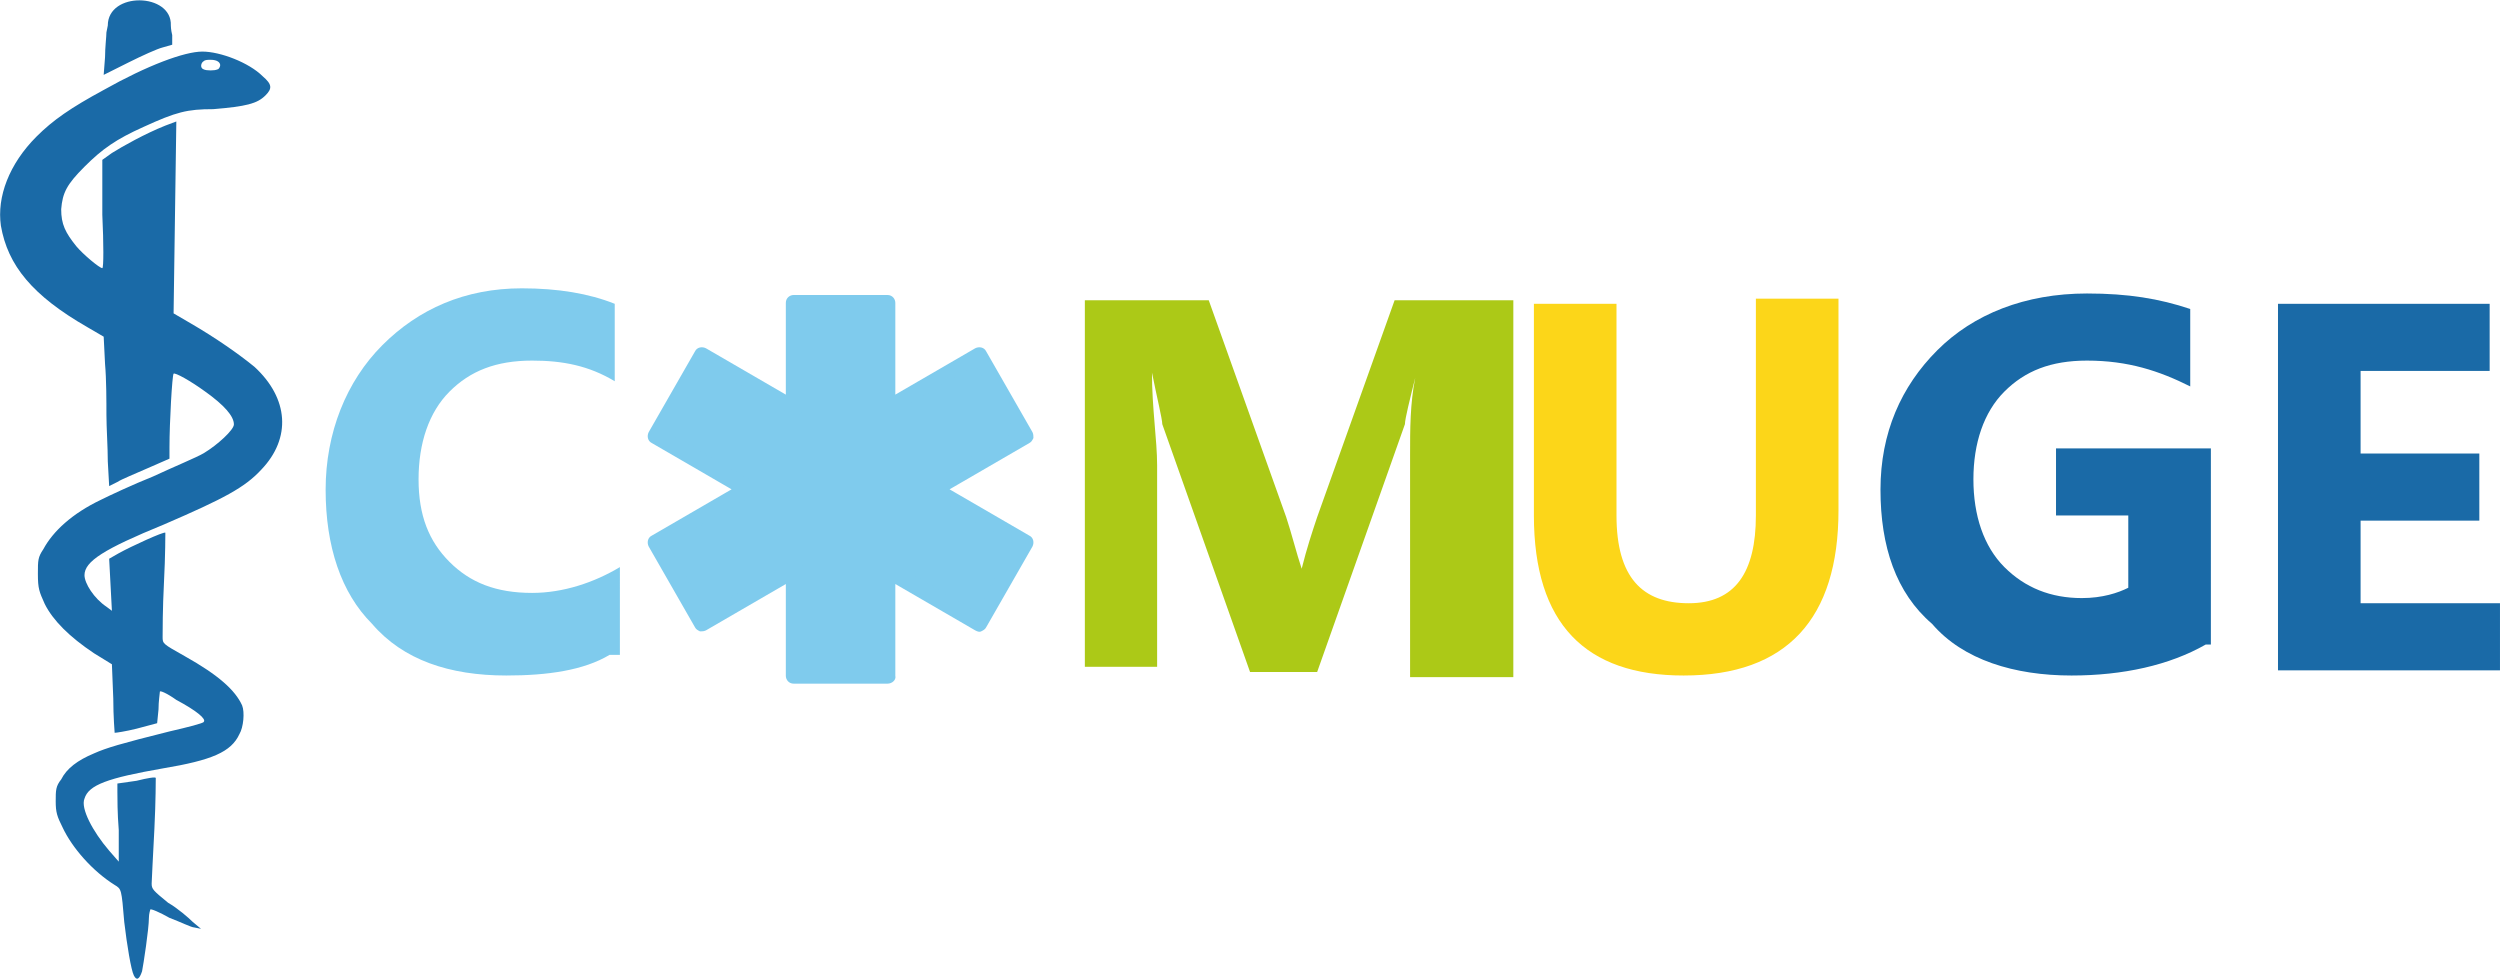 <?xml version="1.0" encoding="UTF-8"?><svg xmlns:serif="http://www.serif.com/" xmlns="http://www.w3.org/2000/svg" xmlns:xlink="http://www.w3.org/1999/xlink" version="1.1" id="Calque_1" x="0px" y="0px" viewBox="0 0 535.5 209.6" style="enable-background:new 0 0 535.5 209.6;" xml:space="preserve"><style type="text/css">.st0{enable-background:new ;}	.st1{fill:#7FCBED;}	.st2{fill:#ACC917;}	.st3{fill:#FCD619;}	.st4{fill:#1A6AA7;}	.st5{fill-rule:evenodd;clip-rule:evenodd;fill:#7FCBED;}</style><g transform="matrix(11.058,0,0,11.058,566.254,1451.75)"><g class="st0"><g><path class="st1" d="M-39.4-118.6c-0.5,0.3-1.2,0.4-2,0.4c-1.1,0-2-0.3-2.6-1c-0.6-0.6-0.9-1.5-0.9-2.6c0-1.1,0.4-2.1,1.1-2.8 c0.7-0.7,1.6-1.1,2.7-1.1c0.7,0,1.3,0.1,1.8,0.3v1.5c-0.5-0.3-1-0.4-1.6-0.4c-0.7,0-1.2,0.2-1.6,0.6c-0.4,0.4-0.6,1-0.6,1.7 c0,0.7,0.2,1.2,0.6,1.6c0.4,0.4,0.9,0.6,1.6,0.6c0.6,0,1.2-0.2,1.7-0.5V-118.6z"/></g></g></g><g transform="matrix(11.058,0,0,11.058,1478.61,1459.84)"><g class="st0"><g><path class="st2" d="M-104.8-118.9h-1.6v-4.3c0-0.5,0-1,0.1-1.5h0c-0.1,0.4-0.2,0.8-0.2,0.9l-1.7,4.8h-1.3l-1.7-4.8 c0-0.1-0.1-0.5-0.2-1h0c0,0.7,0.1,1.3,0.1,1.8v3.9h-1.4v-7.1h2.4l1.5,4.2c0.1,0.3,0.2,0.7,0.3,1h0c0.1-0.4,0.2-0.7,0.3-1l1.5-4.2 h2.3V-118.9z"/></g></g></g><g transform="matrix(11.058,0,0,11.058,2069.09,1451.75)"><g class="st0"><g><path class="st3" d="M-151.5-121.4c0,2.1-1,3.2-3,3.2c-1.9,0-2.9-1-2.9-3.1v-4.1h1.6v4.1c0,1.2,0.5,1.7,1.4,1.7 c0.9,0,1.3-0.6,1.3-1.7v-4.2h1.6V-121.4z"/></g></g></g><g transform="matrix(11.058,0,0,11.058,2532.57,1451.75)"><g class="st0"><g><path class="st4" d="M-186.3-118.8c-0.7,0.4-1.6,0.6-2.6,0.6c-1.1,0-2.1-0.3-2.7-1c-0.7-0.6-1-1.5-1-2.6c0-1.1,0.4-2,1.1-2.7 c0.7-0.7,1.7-1.1,2.9-1.1c0.8,0,1.4,0.1,2,0.3v1.5c-0.6-0.3-1.2-0.5-2-0.5c-0.7,0-1.2,0.2-1.6,0.6c-0.4,0.4-0.6,1-0.6,1.7 c0,0.7,0.2,1.3,0.6,1.7s0.9,0.6,1.5,0.6c0.4,0,0.7-0.1,0.9-0.2v-1.4h-1.4v-1.3h3V-118.8z"/></g><g><path class="st4" d="M-180.6-118.3h-4.3v-7.1h4.1v1.3h-2.5v1.6h2.3v1.3h-2.3v1.6h2.7V-118.3z"/></g></g></g><g id="path3071" transform="matrix(2.936,5.20417e-18,-5.20417e-18,2.936,13.107,176.05)"><g><path class="st4" d="M5.3,11.2c-0.2-0.4-0.5-2.2-0.7-3.9C4.4,4.9,4.4,4.9,3.9,4.6c-1.6-1-3.1-2.7-3.8-4.2 c-0.4-0.8-0.5-1.1-0.5-1.9c0-0.8,0-1.1,0.4-1.6c0.4-0.8,1.2-1.4,2.4-1.9c0.9-0.4,1.9-0.7,5.5-1.6c1.3-0.3,2.5-0.6,2.5-0.7 c0.2-0.2-0.5-0.8-2-1.6C7.7-9.4,7.2-9.6,7.2-9.5c0,0.1-0.1,0.7-0.1,1.3L7-7.2L5.5-6.8C4.7-6.6,4-6.5,3.9-6.5c0,0-0.1-1.2-0.1-2.5 l-0.1-2.5l-1.3-0.8c-1.8-1.2-3-2.4-3.6-3.6c-0.4-0.9-0.5-1.1-0.5-2.2c0-1,0-1.2,0.4-1.8c0.7-1.3,2.1-2.6,4.2-3.6 c0.6-0.3,2.3-1.1,3.8-1.7c1.5-0.7,3.2-1.4,3.7-1.7c1-0.6,2.2-1.7,2.2-2.1c0-0.6-0.7-1.4-2.1-2.4c-1.1-0.8-2.2-1.4-2.3-1.3 c-0.1,0.1-0.3,3.5-0.3,5.4l0,0.8l-1.6,0.7c-0.9,0.4-1.9,0.8-2.2,1l-0.6,0.3l-0.1-1.8c0-1-0.1-2.5-0.1-3.4c0-0.9,0-2.6-0.1-3.7 l-0.1-2l-1.2-0.7c-4-2.3-5.8-4.5-6.3-7.4c-0.3-2.1,0.6-4.5,2.6-6.5c1.2-1.2,2.5-2.1,4.9-3.4c3.2-1.8,5.9-2.8,7.2-2.8 c1.3,0,3.4,0.8,4.4,1.8c0.7,0.6,0.7,0.9,0.2,1.4c-0.6,0.6-1.4,0.8-3.8,1C9.2-52,8.4-51.8,6-50.7c-2,0.9-3,1.6-4.3,2.9 c-1.3,1.3-1.6,1.9-1.7,3.1C0-43.6,0.3-43,1.1-42c0.5,0.6,1.7,1.6,1.9,1.6c0.1,0,0.1-1.8,0-3.9L3-48.3l0.7-0.5 c0.8-0.5,2.4-1.4,3.9-2l0.8-0.3l-0.1,7l-0.1,7l1.2,0.7c1.9,1.1,3.6,2.3,4.7,3.2c2.5,2.3,2.7,5.2,0.5,7.5c-1.2,1.3-2.7,2.1-7.1,4 C3.1-19.9,1.7-19,1.7-18c0,0.6,0.7,1.7,1.6,2.3l0.4,0.3l-0.1-1.9l-0.1-1.9l0.7-0.4c0.9-0.5,3.3-1.6,3.4-1.5c0,0,0,1.7-0.1,3.6 c-0.1,1.9-0.1,3.7-0.1,4c0,0.5,0,0.5,1.6,1.4c2.5,1.4,3.7,2.5,4.2,3.6C13.4-8,13.3-6.9,13-6.4C12.4-5.1,11-4.5,7.4-3.9 C3.4-3.2,2-2.7,1.7-1.7C1.4-1,2.3,0.7,3.5,2.1l0.7,0.8L4.2,0.6C4.1-0.6,4.1-1.8,4.1-2.2l0-0.6L5.5-3c0.8-0.2,1.4-0.3,1.4-0.2 c0,0,0,1.7-0.1,3.7c-0.1,2-0.2,3.8-0.2,4c0,0.4,0.1,0.5,1.2,1.4C8.5,6.3,9.3,7,9.6,7.3l0.6,0.5L9.7,7.7C9.5,7.7,8.7,7.3,7.9,7 C7.2,6.6,6.5,6.3,6.5,6.4c0,0-0.1,0.3-0.1,0.6c0,0.8-0.4,3.4-0.5,3.9C5.7,11.5,5.5,11.6,5.3,11.2z M11.4-54.9 c0.1,0,0.2-0.2,0.2-0.3c0-0.2-0.2-0.4-0.7-0.4c-0.2,0-0.4,0-0.5,0.1c-0.2,0.1-0.3,0.5,0,0.6C10.6-54.8,11.2-54.8,11.4-54.9z M3.2-55.8c0-0.7,0.1-1.5,0.1-1.8l0.1-0.5c0-2.5,4.7-2.4,4.6,0c0,0,0,0.3,0.1,0.7l0,0.7l-0.7,0.2c-0.4,0.1-1.5,0.6-2.5,1.1 l-1.8,0.9L3.2-55.8z"/></g></g><g transform="matrix(2.113,0,0,2.113,-239.273,156.582)"><g><path class="st5" d="M193.8-32.8v-10.8h9.5v10.8l9.3-5.4l4.7,8.2l-9.3,5.4l9.3,5.4l-4.7,8.2l-9.3-5.4v10.8h-9.5v-10.8l-9.3,5.4 l-4.7-8.2l9.3-5.4l-9.3-5.4l4.7-8.2L193.8-32.8z"/><path class="st1" d="M203.2-4.8h-9.5c-0.5,0-0.8-0.4-0.8-0.8v-9.3l-8.1,4.7c-0.2,0.1-0.4,0.1-0.6,0.1c-0.2-0.1-0.4-0.2-0.5-0.4 l-4.7-8.2c-0.2-0.4-0.1-0.9,0.3-1.1l8.1-4.7l-8.1-4.7c-0.4-0.2-0.5-0.7-0.3-1.1l4.7-8.2c0.2-0.4,0.7-0.5,1.1-0.3l8.1,4.7v-9.3 c0-0.5,0.4-0.8,0.8-0.8h9.5c0.5,0,0.8,0.4,0.8,0.8v9.3l8.1-4.7c0.4-0.2,0.9-0.1,1.1,0.3l4.7,8.2c0.1,0.2,0.1,0.4,0.1,0.6 c-0.1,0.2-0.2,0.4-0.4,0.5l-8.1,4.7l8.1,4.7c0.4,0.2,0.5,0.7,0.3,1.1l-4.7,8.2c-0.1,0.2-0.3,0.3-0.5,0.4c-0.2,0.1-0.4,0-0.6-0.1 l-8.1-4.7v9.3C204.1-5.2,203.7-4.8,203.2-4.8z M194.6-6.5h7.8v-9.9c0-0.3,0.2-0.6,0.4-0.7c0.3-0.1,0.6-0.1,0.8,0l8.6,5l3.9-6.8 l-8.6-5c-0.3-0.1-0.4-0.4-0.4-0.7c0-0.3,0.2-0.6,0.4-0.7l8.6-5l-3.9-6.8l-8.6,5c-0.3,0.1-0.6,0.1-0.8,0c-0.3-0.1-0.4-0.4-0.4-0.7 v-9.9h-7.8v9.9c0,0.3-0.2,0.6-0.4,0.7c-0.3,0.1-0.6,0.1-0.8,0l-8.6-5l-3.9,6.8l8.6,5c0.3,0.1,0.4,0.4,0.4,0.7 c0,0.3-0.2,0.6-0.4,0.7l-8.6,5l3.9,6.8l8.6-5c0.3-0.1,0.6-0.1,0.8,0c0.3,0.1,0.4,0.4,0.4,0.7V-6.5z"/></g></g></svg>